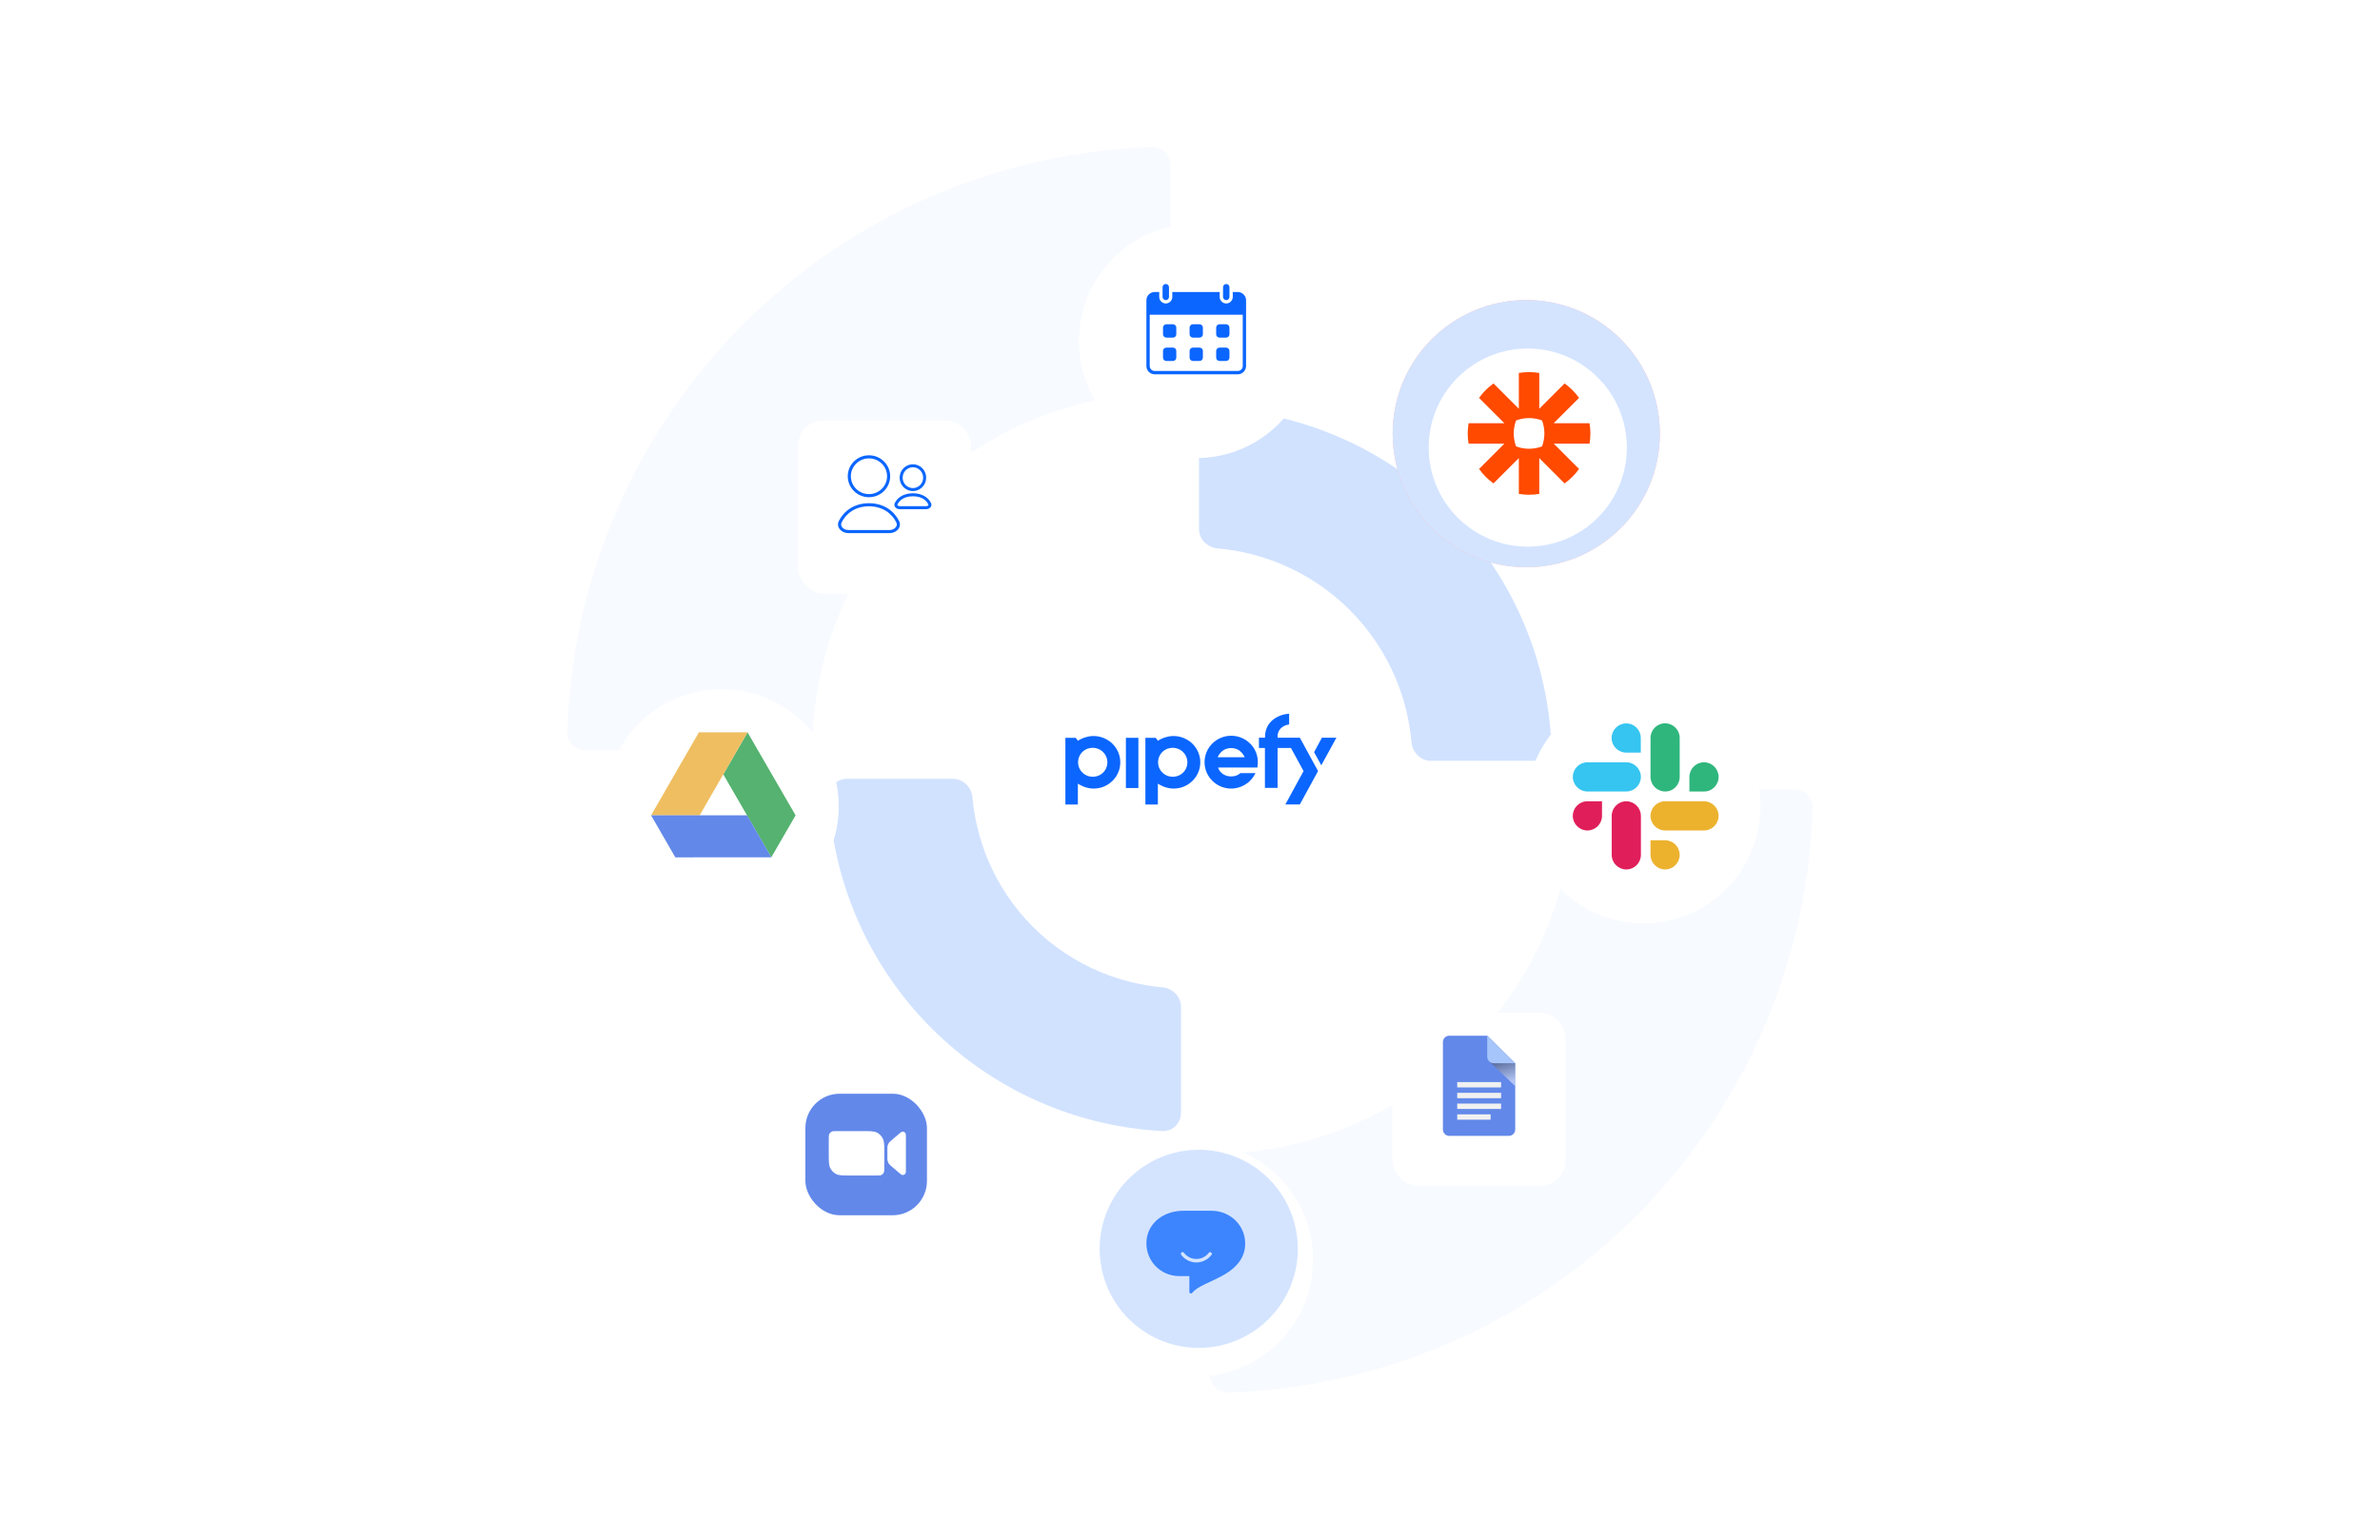 <svg width="680" height="440" viewBox="0 0 680 440" fill="none" xmlns="http://www.w3.org/2000/svg">
<path fill-rule="evenodd" clip-rule="evenodd" d="M332.973 235.417H314.15C313.052 235.417 312.156 234.52 312.156 233.423V205.8C312.156 204.702 313.052 203.806 314.15 203.806H326.15L334.977 212.495V233.423C334.967 234.52 334.08 235.417 332.973 235.417Z" fill="#6288E9"/>
<g style="mix-blend-mode:multiply" opacity="0.5">
<path d="M326.9 212.038L334.967 219.721V212.495L326.9 212.038Z" fill="url(#paint0_linear)"/>
</g>
<path fill-rule="evenodd" clip-rule="evenodd" d="M328.171 212.495H334.967L326.14 203.806V210.465C326.14 211.581 327.055 212.495 328.171 212.495Z" fill="#A6C5FA"/>
<path fill-rule="evenodd" clip-rule="evenodd" d="M316.67 220.131H330.509V218.44H316.67V220.131Z" fill="#F1F1F1"/>
<path fill-rule="evenodd" clip-rule="evenodd" d="M316.67 223.533H330.509V221.832H316.67V223.533Z" fill="#F1F1F1"/>
<path fill-rule="evenodd" clip-rule="evenodd" d="M316.67 226.925H330.509V225.224H316.67V226.925Z" fill="#F1F1F1"/>
<path fill-rule="evenodd" clip-rule="evenodd" d="M316.67 230.316H327.204V228.626H316.67V230.316Z" fill="#F1F1F1"/>
<path opacity="0.7" d="M337.427 318.029C337.427 320.978 335.034 323.383 332.089 323.227C320.676 322.622 309.436 320.08 298.854 315.696C286.625 310.631 275.513 303.206 266.154 293.846C256.794 284.487 249.369 273.375 244.304 261.146C239.92 250.564 237.378 239.324 236.773 227.911C236.617 224.966 239.022 222.574 241.971 222.574L272.271 222.574C275.22 222.574 277.586 224.969 277.849 227.906C278.388 233.934 279.84 239.854 282.164 245.464C285.17 252.721 289.576 259.315 295.13 264.87C300.685 270.424 307.279 274.83 314.536 277.836C320.146 280.16 326.066 281.612 332.094 282.151C335.031 282.414 337.427 284.78 337.427 287.729L337.427 318.029Z" fill="#BED6FF"/>
<path opacity="0.7" d="M342.573 121.971C342.573 119.022 344.966 116.617 347.911 116.773C359.323 117.378 370.563 119.921 381.146 124.304C393.375 129.369 404.486 136.794 413.846 146.154C423.206 155.513 430.63 166.625 435.696 178.854C440.079 189.436 442.622 200.676 443.227 212.089C443.383 215.034 440.977 217.427 438.028 217.427L408.845 217.427C405.896 217.427 403.529 215.031 403.271 212.093C402.729 205.919 401.247 199.854 398.867 194.109C395.805 186.716 391.317 179.999 385.658 174.341C380 168.683 373.283 164.195 365.891 161.133C360.146 158.753 354.08 157.271 347.906 156.728C344.968 156.47 342.573 154.104 342.573 151.154L342.573 121.971Z" fill="#BED6FF"/>
<path opacity="0.7" d="M167.34 214.424C164.391 214.424 161.991 212.033 162.083 209.085C162.728 188.263 167.142 167.714 175.125 148.44C183.79 127.521 196.491 108.513 212.502 92.502C228.513 76.491 247.521 63.79 268.44 55.125C287.714 47.142 308.263 42.728 329.085 42.083C332.033 41.991 334.424 44.391 334.424 47.34L334.424 106.761C334.424 109.71 332.032 112.086 329.086 112.24C317.473 112.847 306.035 115.429 295.267 119.89C282.852 125.032 271.572 132.569 262.071 142.071C252.569 151.572 245.032 162.852 239.89 175.267C235.429 186.035 232.847 197.473 232.24 209.086C232.086 212.032 229.71 214.424 226.761 214.424L167.34 214.424Z" fill="#F4F8FF"/>
<path opacity="0.7" d="M512.659 225.576C515.608 225.576 518.008 227.967 517.916 230.915C517.271 251.738 512.857 272.286 504.874 291.56C496.209 312.479 483.508 331.487 467.497 347.498C451.486 363.509 432.478 376.21 411.559 384.875C392.285 392.858 371.736 397.272 350.914 397.917C347.966 398.009 345.575 395.609 345.575 392.66L345.575 335.149C345.575 332.199 347.967 329.823 350.913 329.672C362.777 329.064 374.463 326.431 385.463 321.874C398.109 316.636 409.6 308.959 419.279 299.28C428.958 289.601 436.635 278.11 441.873 265.464C446.43 254.464 449.063 242.778 449.671 230.914C449.822 227.968 452.198 225.576 455.148 225.576L512.659 225.576Z" fill="#F4F8FF"/>
<g filter="url(#filter0_d)">
<circle cx="343.002" cy="220.429" r="54.901" fill="white"/>
</g>
<g filter="url(#filter1_d)">
<rect x="397.85" y="285.86" width="49.408" height="49.408" rx="7.12" fill="white"/>
</g>
<g filter="url(#filter2_d)">
<rect x="228.053" y="116.631" width="49.408" height="49.408" rx="7.12" fill="white"/>
</g>
<path fill-rule="evenodd" clip-rule="evenodd" d="M431.11 324.602H414.068C413.074 324.602 412.262 323.791 412.262 322.797V297.788C412.262 296.794 413.074 295.982 414.068 295.982H424.932L432.924 303.85V322.797C432.915 323.791 432.112 324.602 431.11 324.602Z" fill="#6288E9"/>
<g style="mix-blend-mode:multiply" opacity="0.5">
<path d="M425.612 303.435L432.916 310.392V303.849L425.612 303.435Z" fill="url(#paint1_linear)"/>
</g>
<path fill-rule="evenodd" clip-rule="evenodd" d="M426.763 303.849H432.916L424.924 295.982V302.011C424.924 303.021 425.752 303.849 426.763 303.849Z" fill="#A6C5FA"/>
<path fill-rule="evenodd" clip-rule="evenodd" d="M416.35 310.763H428.88V309.232H416.35V310.763Z" fill="#F1F1F1"/>
<path fill-rule="evenodd" clip-rule="evenodd" d="M416.35 313.843H428.88V312.303H416.35V313.843Z" fill="#F1F1F1"/>
<path fill-rule="evenodd" clip-rule="evenodd" d="M416.35 316.914H428.88V315.374H416.35V316.914Z" fill="#F1F1F1"/>
<path fill-rule="evenodd" clip-rule="evenodd" d="M416.35 319.984H425.888V318.454H416.35V319.984Z" fill="#F1F1F1"/>
<g filter="url(#filter3_d)">
<circle cx="341.715" cy="356.395" r="33.455" transform="rotate(-90 341.715 356.395)" fill="white"/>
</g>
<g filter="url(#filter4_d)">
<circle cx="341.715" cy="93.899" r="33.455" transform="rotate(-90 341.715 93.899)" fill="white"/>
</g>
<ellipse cx="436.077" cy="123.923" rx="38.173" ry="38.173" transform="rotate(-90 436.077 123.923)" fill="#FFB8B8"/>
<g filter="url(#filter5_d)">
<circle cx="206.178" cy="226.863" r="33.455" transform="rotate(-90 206.178 226.863)" fill="white"/>
</g>
<g filter="url(#filter6_d)">
<circle cx="247.354" cy="329.802" r="33.455" transform="rotate(-90 247.354 329.802)" fill="white"/>
</g>
<g filter="url(#filter7_d)">
<ellipse cx="436.076" cy="123.923" rx="25.306" ry="25.306" transform="rotate(-90 436.076 123.923)" fill="white"/>
</g>
<g filter="url(#filter8_d)">
<circle cx="469.532" cy="226.863" r="33.455" transform="rotate(-90 469.532 226.863)" fill="white"/>
</g>
<ellipse cx="436.077" cy="123.923" rx="38.173" ry="38.173" transform="rotate(-90 436.077 123.923)" fill="#D4E4FF"/>
<circle cx="342.499" cy="356.888" r="28.308" transform="rotate(-90 342.499 356.888)" fill="#D4E4FF"/>
<g filter="url(#filter9_d)">
<ellipse cx="436.506" cy="124.352" rx="28.308" ry="28.308" transform="rotate(-90 436.506 124.352)" fill="white"/>
</g>
<path d="M464.631 206.732C462.335 206.732 460.459 208.608 460.459 210.903C460.459 213.199 462.335 215.074 464.631 215.074H468.802V210.903C468.802 208.608 466.954 206.732 464.631 206.732ZM464.631 217.846H453.544C451.249 217.846 449.373 219.722 449.373 222.017C449.373 224.313 451.249 226.189 453.544 226.189H464.659C466.954 226.189 468.83 224.313 468.83 222.017C468.802 219.722 466.954 217.846 464.631 217.846Z" fill="#36C5F0"/>
<path d="M491.03 222.017C491.03 219.722 489.154 217.846 486.858 217.846C484.563 217.846 482.687 219.722 482.687 222.017V226.188H486.858C489.154 226.216 491.03 224.341 491.03 222.017ZM479.915 222.017V210.875C479.915 208.579 478.04 206.704 475.744 206.704C473.448 206.704 471.573 208.579 471.573 210.875V222.017C471.573 224.313 473.448 226.188 475.744 226.188C478.068 226.216 479.915 224.341 479.915 222.017Z" fill="#2EB67D"/>
<path d="M475.744 248.472C478.04 248.472 479.915 246.597 479.915 244.301C479.915 242.005 478.04 240.13 475.744 240.13H471.573V244.301C471.573 246.597 473.448 248.472 475.744 248.472ZM475.744 237.33H486.858C489.154 237.33 491.03 235.455 491.03 233.159C491.03 230.863 489.154 228.988 486.858 228.988H475.744C473.448 228.988 471.573 230.863 471.573 233.159C471.573 235.455 473.448 237.33 475.744 237.33Z" fill="#ECB22E"/>
<path d="M449.373 233.159C449.373 235.455 451.248 237.33 453.544 237.33C455.839 237.33 457.715 235.455 457.715 233.159V228.988H453.544C451.22 228.988 449.373 230.863 449.373 233.159ZM460.487 233.159V244.301C460.487 246.597 462.362 248.472 464.658 248.472C466.954 248.472 468.829 246.597 468.829 244.301V233.159C468.829 230.863 466.954 228.988 464.658 228.988C462.334 228.988 460.487 230.863 460.487 233.159Z" fill="#E01E5A"/>
<path d="M206.654 221.296L220.371 244.997L227.309 233.006L213.585 209.277L206.654 221.296Z" fill="#55B270"/>
<path d="M186.02 233L199.897 233.019L213.584 209.277H199.689L186.02 233Z" fill="#EFBE61"/>
<path d="M186.02 233.002L192.951 245.011L220.372 244.997L213.455 232.992L186.02 233.002Z" fill="#6288E9"/>
<path d="M454.155 120.941H443.925L451.158 113.708C450.59 112.91 449.956 112.161 449.264 111.47C448.573 110.78 447.824 110.147 447.026 109.578L439.794 116.811V106.581C438.847 106.422 437.875 106.337 436.882 106.337H436.864C435.872 106.337 434.9 106.422 433.954 106.581V116.811L426.719 109.578C425.921 110.146 425.173 110.779 424.483 111.47L424.479 111.473C423.789 112.163 423.157 112.91 422.588 113.708L429.823 120.941H419.593C419.593 120.941 419.349 122.862 419.349 123.856V123.868C419.349 124.862 419.434 125.836 419.593 126.783H429.823L422.588 134.016C423.726 135.612 425.123 137.01 426.719 138.146L433.952 130.912V141.142C434.898 141.301 435.869 141.384 436.86 141.385H436.885C437.876 141.384 438.848 141.301 439.793 141.142V130.912L447.027 138.146C447.825 137.578 448.573 136.944 449.264 136.254L449.266 136.253C449.956 135.561 450.59 134.813 451.158 134.016L443.923 126.783H454.153C454.312 125.837 454.396 124.866 454.397 123.875V123.85C454.397 122.858 454.314 121.887 454.155 120.941ZM441.255 123.87C441.255 125.172 441.015 126.417 440.583 127.569C439.431 128.003 438.184 128.241 436.882 128.242H436.867C435.565 128.241 434.318 128.003 433.168 127.569C432.734 126.417 432.495 125.17 432.494 123.868V123.853C432.494 122.551 432.734 121.304 433.166 120.154C434.318 119.72 435.565 119.48 436.867 119.48H436.882C438.185 119.48 439.433 119.72 440.583 120.154C441.017 121.304 441.255 122.551 441.255 123.853V123.87Z" fill="#FF4A00"/>
<rect x="230.112" y="312.56" width="34.728" height="34.728" rx="9.779" fill="#6288E9"/>
<path d="M254.727 333.325L256.766 335.07C257.266 335.499 257.514 335.711 257.716 335.762C258.128 335.865 258.553 335.66 258.738 335.268C258.829 335.077 258.829 334.743 258.829 334.074V325.104C258.829 324.435 258.829 324.101 258.738 323.909C258.553 323.517 258.125 323.312 257.716 323.416C257.514 323.467 257.266 323.681 256.766 324.108L254.727 325.853C254.395 326.136 254.23 326.279 254.096 326.443C253.829 326.768 253.648 327.162 253.576 327.582C253.54 327.792 253.54 328.013 253.54 328.458V330.72C253.54 331.165 253.54 331.386 253.576 331.596C253.648 332.015 253.827 332.409 254.096 332.735C254.23 332.898 254.395 333.041 254.727 333.325Z" fill="white"/>
<path d="M236.79 325.643C236.79 324.804 236.79 324.384 236.948 324.064C237.089 323.783 237.31 323.552 237.584 323.409C237.896 323.245 238.303 323.245 239.12 323.245H246.554C248.689 323.245 249.76 323.245 250.574 323.672C251.291 324.048 251.875 324.647 252.241 325.385C252.657 326.224 252.657 327.321 252.657 329.518V333.537C252.657 334.376 252.657 334.796 252.499 335.116C252.359 335.397 252.137 335.628 251.863 335.771C251.551 335.934 251.144 335.934 250.327 335.934H242.894C240.758 335.934 239.688 335.934 238.874 335.508C238.156 335.132 237.573 334.533 237.206 333.795C236.79 332.956 236.79 331.858 236.79 329.661V325.643Z" fill="white"/>
<path fill-rule="evenodd" clip-rule="evenodd" d="M339.145 218.791C338.796 220.338 337.587 221.532 336.02 221.877C332.972 222.547 330.303 219.912 330.982 216.901C331.332 215.355 332.541 214.16 334.107 213.816C337.155 213.145 339.824 215.781 339.145 218.791ZM338.054 210.844C334.047 209.333 330.845 211.695 330.845 211.695L330.208 210.848H327.256V229.919H330.819V223.938C330.819 223.938 332.754 225.357 335.338 225.357C339.791 225.357 343.362 221.559 342.905 217.071C342.619 214.276 340.711 211.847 338.054 210.844ZM347.909 216.41C347.918 216.384 348.839 213.784 351.766 213.784C354.658 213.784 355.622 216.405 355.623 216.409L347.909 216.41ZM351.782 210.261C347.572 210.261 344.158 213.641 344.158 217.809C344.158 221.978 347.572 225.357 351.782 225.357C354.099 225.357 357.104 224.205 358.706 220.942H354.394C354.155 221.15 353.877 221.341 353.554 221.497L353.554 221.498C353.068 221.729 352.479 221.88 351.766 221.88C349.14 221.88 348.105 219.893 348.046 219.336L359.242 219.337C359.277 218.976 359.352 218.607 359.371 218.23C359.616 213.636 355.917 210.261 351.782 210.261ZM365.022 210.825C365.023 210.809 365.024 210.321 365.025 210.303C365.184 207.517 367.943 207.066 368.326 207.031L368.322 203.982C367.395 203.93 361.358 204.829 361.419 210.818C361.422 210.821 361.423 210.822 361.426 210.825C361.406 210.825 359.697 210.825 359.697 210.825V213.762H361.407V225.167H365.024V213.762H368.851L372.444 220.357L367.245 229.891L371.384 229.891L376.588 220.353L371.39 210.825L365.022 210.825ZM377.685 210.826L375.456 214.947L377.511 218.709L381.83 210.822L377.685 210.826ZM321.685 225.189H325.255V218.019V210.848H321.685V225.189ZM316.288 218.791C315.939 220.338 314.73 221.532 313.164 221.877C310.116 222.547 307.447 219.912 308.126 216.901C308.475 215.355 309.684 214.16 311.25 213.816C314.298 213.145 316.967 215.781 316.288 218.791ZM315.196 210.844C311.19 209.333 307.988 211.695 307.988 211.695L307.352 210.848H304.4V229.919H307.962V223.938C307.962 223.938 309.897 225.357 312.482 225.357C316.934 225.357 320.506 221.559 320.048 217.071C319.763 214.276 317.854 211.847 315.196 210.844Z" fill="#0B66FF"/>
<path d="M332.161 82.082C332.161 81.573 332.572 81.16 333.078 81.16C333.585 81.16 333.996 81.573 333.996 82.082V84.847C333.996 85.356 333.585 85.769 333.078 85.769C332.572 85.769 332.161 85.356 332.161 84.847V82.082Z" fill="#0B66FF"/>
<path fill-rule="evenodd" clip-rule="evenodd" d="M348.489 83.449H334.945V84.847C334.945 85.883 334.109 86.722 333.078 86.722C332.047 86.722 331.211 85.883 331.211 84.847V83.449H329.914C328.603 83.449 327.541 84.516 327.541 85.833V104.586C327.541 105.903 328.603 106.97 329.914 106.97H353.647C354.958 106.97 356.021 105.903 356.021 104.586V85.833C356.021 84.516 354.958 83.449 353.647 83.449H352.223V84.847C352.223 85.883 351.387 86.722 350.356 86.722C349.325 86.722 348.489 85.883 348.489 84.847V83.449ZM355.071 89.933H328.49V104.586C328.49 105.376 329.127 106.016 329.914 106.016H353.647C354.434 106.016 355.071 105.376 355.071 104.586V89.933Z" fill="#0B66FF"/>
<path d="M350.356 81.16C349.849 81.16 349.438 81.573 349.438 82.082V84.847C349.438 85.356 349.849 85.769 350.356 85.769C350.863 85.769 351.274 85.356 351.274 84.847V82.082C351.274 81.573 350.863 81.16 350.356 81.16Z" fill="#0B66FF"/>
<path d="M332.287 93.62C332.287 93.093 332.712 92.666 333.237 92.666H335.135C335.659 92.666 336.085 93.093 336.085 93.62V95.527C336.085 96.054 335.659 96.481 335.135 96.481H333.237C332.712 96.481 332.287 96.054 332.287 95.527V93.62Z" fill="#0B66FF"/>
<path d="M339.882 93.62C339.882 93.093 340.307 92.666 340.831 92.666H342.73C343.254 92.666 343.679 93.093 343.679 93.62V95.527C343.679 96.054 343.254 96.481 342.73 96.481H340.831C340.307 96.481 339.882 96.054 339.882 95.527V93.62Z" fill="#0B66FF"/>
<path d="M347.477 93.62C347.477 93.093 347.902 92.666 348.426 92.666H350.325C350.849 92.666 351.274 93.093 351.274 93.62V95.527C351.274 96.054 350.849 96.481 350.325 96.481H348.426C347.902 96.481 347.477 96.054 347.477 95.527V93.62Z" fill="#0B66FF"/>
<path d="M332.287 100.295C332.287 99.768 332.712 99.341 333.237 99.341H335.135C335.659 99.341 336.085 99.768 336.085 100.295V102.202C336.085 102.729 335.659 103.156 335.135 103.156H333.237C332.712 103.156 332.287 102.729 332.287 102.202V100.295Z" fill="#0B66FF"/>
<path d="M339.882 100.295C339.882 99.768 340.307 99.341 340.831 99.341H342.73C343.254 99.341 343.679 99.768 343.679 100.295V102.202C343.679 102.729 343.254 103.156 342.73 103.156H340.831C340.307 103.156 339.882 102.729 339.882 102.202V100.295Z" fill="#0B66FF"/>
<path d="M347.477 100.295C347.477 99.768 347.902 99.341 348.426 99.341H350.325C350.849 99.341 351.274 99.768 351.274 100.295V102.202C351.274 102.729 350.849 103.156 350.325 103.156H348.426C347.902 103.156 347.477 102.729 347.477 102.202V100.295Z" fill="#0B66FF"/>
<path fill-rule="evenodd" clip-rule="evenodd" d="M255.542 144.422C255.575 144.629 255.671 144.82 255.811 144.983C256.087 145.304 256.537 145.514 257.029 145.514H264.63C265.123 145.514 265.572 145.304 265.848 144.983C265.989 144.82 266.084 144.629 266.117 144.422C266.117 144.422 266.117 144.422 266.117 144.422C266.15 144.217 266.122 143.996 266.014 143.774C266.013 143.771 266.012 143.769 266.011 143.767C265.354 142.409 263.998 141.367 262.045 141.062C262.018 141.057 261.99 141.053 261.962 141.049C261.604 140.997 261.227 140.97 260.83 140.97C260.433 140.97 260.055 140.997 259.697 141.049C259.67 141.053 259.642 141.057 259.614 141.062C257.662 141.367 256.306 142.409 255.649 143.767C255.648 143.769 255.647 143.771 255.645 143.774C255.538 143.996 255.509 144.217 255.542 144.422ZM259.68 140.153C259.706 140.162 259.733 140.17 259.76 140.178C260.099 140.278 260.458 140.332 260.83 140.332C261.201 140.332 261.561 140.278 261.9 140.178C261.927 140.17 261.953 140.162 261.98 140.153C263.511 139.662 264.621 138.214 264.621 136.505C264.621 134.391 262.923 132.677 260.83 132.677C258.736 132.677 257.039 134.391 257.039 136.505C257.039 138.214 258.149 139.662 259.68 140.153ZM256.084 149.287C254.831 146.751 252.195 144.692 248.277 144.692C244.358 144.692 241.722 146.751 240.469 149.287C240.207 149.818 240.307 150.309 240.648 150.714C241.011 151.146 241.656 151.47 242.403 151.47H254.15C254.897 151.47 255.542 151.146 255.905 150.714C256.246 150.309 256.346 149.818 256.084 149.287ZM248.277 141.201C251.142 141.201 253.447 138.908 253.447 136.1C253.447 133.293 251.142 131 248.277 131C245.411 131 243.106 133.293 243.106 136.1C243.106 138.908 245.411 141.201 248.277 141.201ZM248.277 142.091C251.624 142.091 254.337 139.409 254.337 136.1C254.337 132.792 251.624 130.11 248.277 130.11C244.93 130.11 242.216 132.792 242.216 136.1C242.216 139.409 244.93 142.091 248.277 142.091ZM261.656 139.356C262.861 138.995 263.755 137.866 263.755 136.505C263.755 134.846 262.428 133.533 260.83 133.533C259.232 133.533 257.905 134.846 257.905 136.505C257.905 137.866 258.799 138.995 260.004 139.356C260.266 139.435 260.544 139.477 260.83 139.477C261.116 139.477 261.393 139.435 261.656 139.356ZM261.84 141.896C261.524 141.85 261.187 141.826 260.83 141.826C260.472 141.826 260.136 141.85 259.82 141.896C258.071 142.148 256.951 143.056 256.427 144.142C256.426 144.144 256.425 144.147 256.424 144.149C256.393 144.216 256.393 144.26 256.397 144.288C256.403 144.322 256.42 144.37 256.468 144.426C256.57 144.546 256.775 144.658 257.029 144.658H264.63C264.885 144.658 265.089 144.546 265.191 144.426C265.239 144.37 265.257 144.322 265.262 144.288C265.267 144.26 265.267 144.216 265.236 144.149C265.235 144.147 265.234 144.144 265.233 144.142C264.709 143.056 263.589 142.148 261.84 141.896ZM239.671 148.893C238.801 150.655 240.419 152.36 242.403 152.36H254.15C256.134 152.36 257.752 150.655 256.882 148.893C255.486 146.068 252.549 143.802 248.277 143.802C244.004 143.802 241.067 146.068 239.671 148.893Z" fill="#0B66FF"/>
<path fill-rule="evenodd" clip-rule="evenodd" d="M338.163 346.007C332.48 346.007 328.057 349.434 327.581 354.439C327.336 357.058 328.194 359.682 329.96 361.614C331.725 363.563 334.249 364.672 336.877 364.672H339.817V369.175C339.817 369.374 339.946 369.551 340.138 369.614C340.329 369.677 340.54 369.613 340.662 369.455C341.361 368.546 342.537 367.841 344.089 367.082C344.568 366.848 345.082 366.609 345.622 366.358C346.796 365.813 348.091 365.211 349.405 364.482C351.957 363.065 353.657 361.46 354.654 359.701C355.654 357.938 355.926 356.057 355.681 354.132C355.086 349.487 350.981 346.007 346.153 346.007H338.163ZM341.817 360.777C344.643 360.777 346.1 358.679 346.159 358.591C346.317 358.364 346.258 358.059 346.031 357.911C345.815 357.764 345.509 357.813 345.352 358.039L345.351 358.04C345.292 358.123 344.101 359.792 341.817 359.792C339.604 359.792 338.409 358.207 338.292 358.052C338.286 358.044 338.283 358.04 338.282 358.039C338.194 357.902 338.036 357.823 337.879 357.823C337.78 357.823 337.691 357.852 337.603 357.911C337.376 358.059 337.317 358.364 337.475 358.591C337.534 358.679 338.991 360.777 341.817 360.777Z" fill="#3C85FF"/>
<defs>
<filter id="filter0_d" x="279.201" y="160.188" width="127.602" height="127.602" filterUnits="userSpaceOnUse" color-interpolation-filters="sRGB">
<feFlood flood-opacity="0" result="BackgroundImageFix"/>
<feColorMatrix in="SourceAlpha" type="matrix" values="0 0 0 0 0 0 0 0 0 0 0 0 0 0 0 0 0 0 127 0"/>
<feOffset dy="3.56"/>
<feGaussianBlur stdDeviation="4.45"/>
<feColorMatrix type="matrix" values="0 0 0 0 0.404 0 0 0 0 0.463 0 0 0 0 0.518 0 0 0 0.2 0"/>
<feBlend mode="normal" in2="BackgroundImageFix" result="effect1_dropShadow"/>
<feBlend mode="normal" in="SourceGraphic" in2="effect1_dropShadow" result="shape"/>
</filter>
<filter id="filter1_d" x="388.95" y="280.52" width="67.208" height="67.208" filterUnits="userSpaceOnUse" color-interpolation-filters="sRGB">
<feFlood flood-opacity="0" result="BackgroundImageFix"/>
<feColorMatrix in="SourceAlpha" type="matrix" values="0 0 0 0 0 0 0 0 0 0 0 0 0 0 0 0 0 0 127 0"/>
<feOffset dy="3.56"/>
<feGaussianBlur stdDeviation="4.45"/>
<feColorMatrix type="matrix" values="0 0 0 0 0.404 0 0 0 0 0.463 0 0 0 0 0.518 0 0 0 0.2 0"/>
<feBlend mode="normal" in2="BackgroundImageFix" result="effect1_dropShadow"/>
<feBlend mode="normal" in="SourceGraphic" in2="effect1_dropShadow" result="shape"/>
</filter>
<filter id="filter2_d" x="219.153" y="111.291" width="67.208" height="67.208" filterUnits="userSpaceOnUse" color-interpolation-filters="sRGB">
<feFlood flood-opacity="0" result="BackgroundImageFix"/>
<feColorMatrix in="SourceAlpha" type="matrix" values="0 0 0 0 0 0 0 0 0 0 0 0 0 0 0 0 0 0 127 0"/>
<feOffset dy="3.56"/>
<feGaussianBlur stdDeviation="4.45"/>
<feColorMatrix type="matrix" values="0 0 0 0 0.404 0 0 0 0 0.463 0 0 0 0 0.518 0 0 0 0.2 0"/>
<feBlend mode="normal" in2="BackgroundImageFix" result="effect1_dropShadow"/>
<feBlend mode="normal" in="SourceGraphic" in2="effect1_dropShadow" result="shape"/>
</filter>
<filter id="filter3_d" x="299.359" y="317.6" width="84.711" height="84.711" filterUnits="userSpaceOnUse" color-interpolation-filters="sRGB">
<feFlood flood-opacity="0" result="BackgroundImageFix"/>
<feColorMatrix in="SourceAlpha" type="matrix" values="0 0 0 0 0 0 0 0 0 0 0 0 0 0 0 0 0 0 127 0"/>
<feOffset dy="3.56"/>
<feGaussianBlur stdDeviation="4.45"/>
<feColorMatrix type="matrix" values="0 0 0 0 0.404 0 0 0 0 0.463 0 0 0 0 0.518 0 0 0 0.2 0"/>
<feBlend mode="normal" in2="BackgroundImageFix" result="effect1_dropShadow"/>
<feBlend mode="normal" in="SourceGraphic" in2="effect1_dropShadow" result="shape"/>
</filter>
<filter id="filter4_d" x="299.359" y="55.103" width="84.711" height="84.711" filterUnits="userSpaceOnUse" color-interpolation-filters="sRGB">
<feFlood flood-opacity="0" result="BackgroundImageFix"/>
<feColorMatrix in="SourceAlpha" type="matrix" values="0 0 0 0 0 0 0 0 0 0 0 0 0 0 0 0 0 0 127 0"/>
<feOffset dy="3.56"/>
<feGaussianBlur stdDeviation="4.45"/>
<feColorMatrix type="matrix" values="0 0 0 0 0.404 0 0 0 0 0.463 0 0 0 0 0.518 0 0 0 0.2 0"/>
<feBlend mode="normal" in2="BackgroundImageFix" result="effect1_dropShadow"/>
<feBlend mode="normal" in="SourceGraphic" in2="effect1_dropShadow" result="shape"/>
</filter>
<filter id="filter5_d" x="163.822" y="188.067" width="84.711" height="84.711" filterUnits="userSpaceOnUse" color-interpolation-filters="sRGB">
<feFlood flood-opacity="0" result="BackgroundImageFix"/>
<feColorMatrix in="SourceAlpha" type="matrix" values="0 0 0 0 0 0 0 0 0 0 0 0 0 0 0 0 0 0 127 0"/>
<feOffset dy="3.56"/>
<feGaussianBlur stdDeviation="4.45"/>
<feColorMatrix type="matrix" values="0 0 0 0 0.404 0 0 0 0 0.463 0 0 0 0 0.518 0 0 0 0.2 0"/>
<feBlend mode="normal" in2="BackgroundImageFix" result="effect1_dropShadow"/>
<feBlend mode="normal" in="SourceGraphic" in2="effect1_dropShadow" result="shape"/>
</filter>
<filter id="filter6_d" x="204.998" y="291.007" width="84.711" height="84.711" filterUnits="userSpaceOnUse" color-interpolation-filters="sRGB">
<feFlood flood-opacity="0" result="BackgroundImageFix"/>
<feColorMatrix in="SourceAlpha" type="matrix" values="0 0 0 0 0 0 0 0 0 0 0 0 0 0 0 0 0 0 127 0"/>
<feOffset dy="3.56"/>
<feGaussianBlur stdDeviation="4.45"/>
<feColorMatrix type="matrix" values="0 0 0 0 0.404 0 0 0 0 0.463 0 0 0 0 0.518 0 0 0 0.2 0"/>
<feBlend mode="normal" in2="BackgroundImageFix" result="effect1_dropShadow"/>
<feBlend mode="normal" in="SourceGraphic" in2="effect1_dropShadow" result="shape"/>
</filter>
<filter id="filter7_d" x="401.87" y="93.277" width="68.412" height="68.412" filterUnits="userSpaceOnUse" color-interpolation-filters="sRGB">
<feFlood flood-opacity="0" result="BackgroundImageFix"/>
<feColorMatrix in="SourceAlpha" type="matrix" values="0 0 0 0 0 0 0 0 0 0 0 0 0 0 0 0 0 0 127 0"/>
<feOffset dy="3.56"/>
<feGaussianBlur stdDeviation="4.45"/>
<feColorMatrix type="matrix" values="0 0 0 0 0.263 0 0 0 0 0.322 0 0 0 0 0.376 0 0 0 0.2 0"/>
<feBlend mode="normal" in2="BackgroundImageFix" result="effect1_dropShadow"/>
<feBlend mode="normal" in="SourceGraphic" in2="effect1_dropShadow" result="shape"/>
</filter>
<filter id="filter8_d" x="427.177" y="188.067" width="84.711" height="84.711" filterUnits="userSpaceOnUse" color-interpolation-filters="sRGB">
<feFlood flood-opacity="0" result="BackgroundImageFix"/>
<feColorMatrix in="SourceAlpha" type="matrix" values="0 0 0 0 0 0 0 0 0 0 0 0 0 0 0 0 0 0 127 0"/>
<feOffset dy="3.56"/>
<feGaussianBlur stdDeviation="4.45"/>
<feColorMatrix type="matrix" values="0 0 0 0 0.404 0 0 0 0 0.463 0 0 0 0 0.518 0 0 0 0.2 0"/>
<feBlend mode="normal" in2="BackgroundImageFix" result="effect1_dropShadow"/>
<feBlend mode="normal" in="SourceGraphic" in2="effect1_dropShadow" result="shape"/>
</filter>
<filter id="filter9_d" x="399.297" y="90.703" width="74.417" height="74.417" filterUnits="userSpaceOnUse" color-interpolation-filters="sRGB">
<feFlood flood-opacity="0" result="BackgroundImageFix"/>
<feColorMatrix in="SourceAlpha" type="matrix" values="0 0 0 0 0 0 0 0 0 0 0 0 0 0 0 0 0 0 127 0"/>
<feOffset dy="3.56"/>
<feGaussianBlur stdDeviation="4.45"/>
<feColorMatrix type="matrix" values="0 0 0 0 0.404 0 0 0 0 0.463 0 0 0 0 0.518 0 0 0 0.2 0"/>
<feBlend mode="normal" in2="BackgroundImageFix" result="effect1_dropShadow"/>
<feBlend mode="normal" in="SourceGraphic" in2="effect1_dropShadow" result="shape"/>
</filter>
<linearGradient id="paint0_linear" x1="329.819" y1="208.435" x2="332.724" y2="218.379" gradientUnits="userSpaceOnUse">
<stop/>
<stop offset="1" stop-color="white"/>
</linearGradient>
<linearGradient id="paint1_linear" x1="428.255" y1="300.173" x2="430.885" y2="309.176" gradientUnits="userSpaceOnUse">
<stop/>
<stop offset="1" stop-color="white"/>
</linearGradient>
</defs>
</svg>
